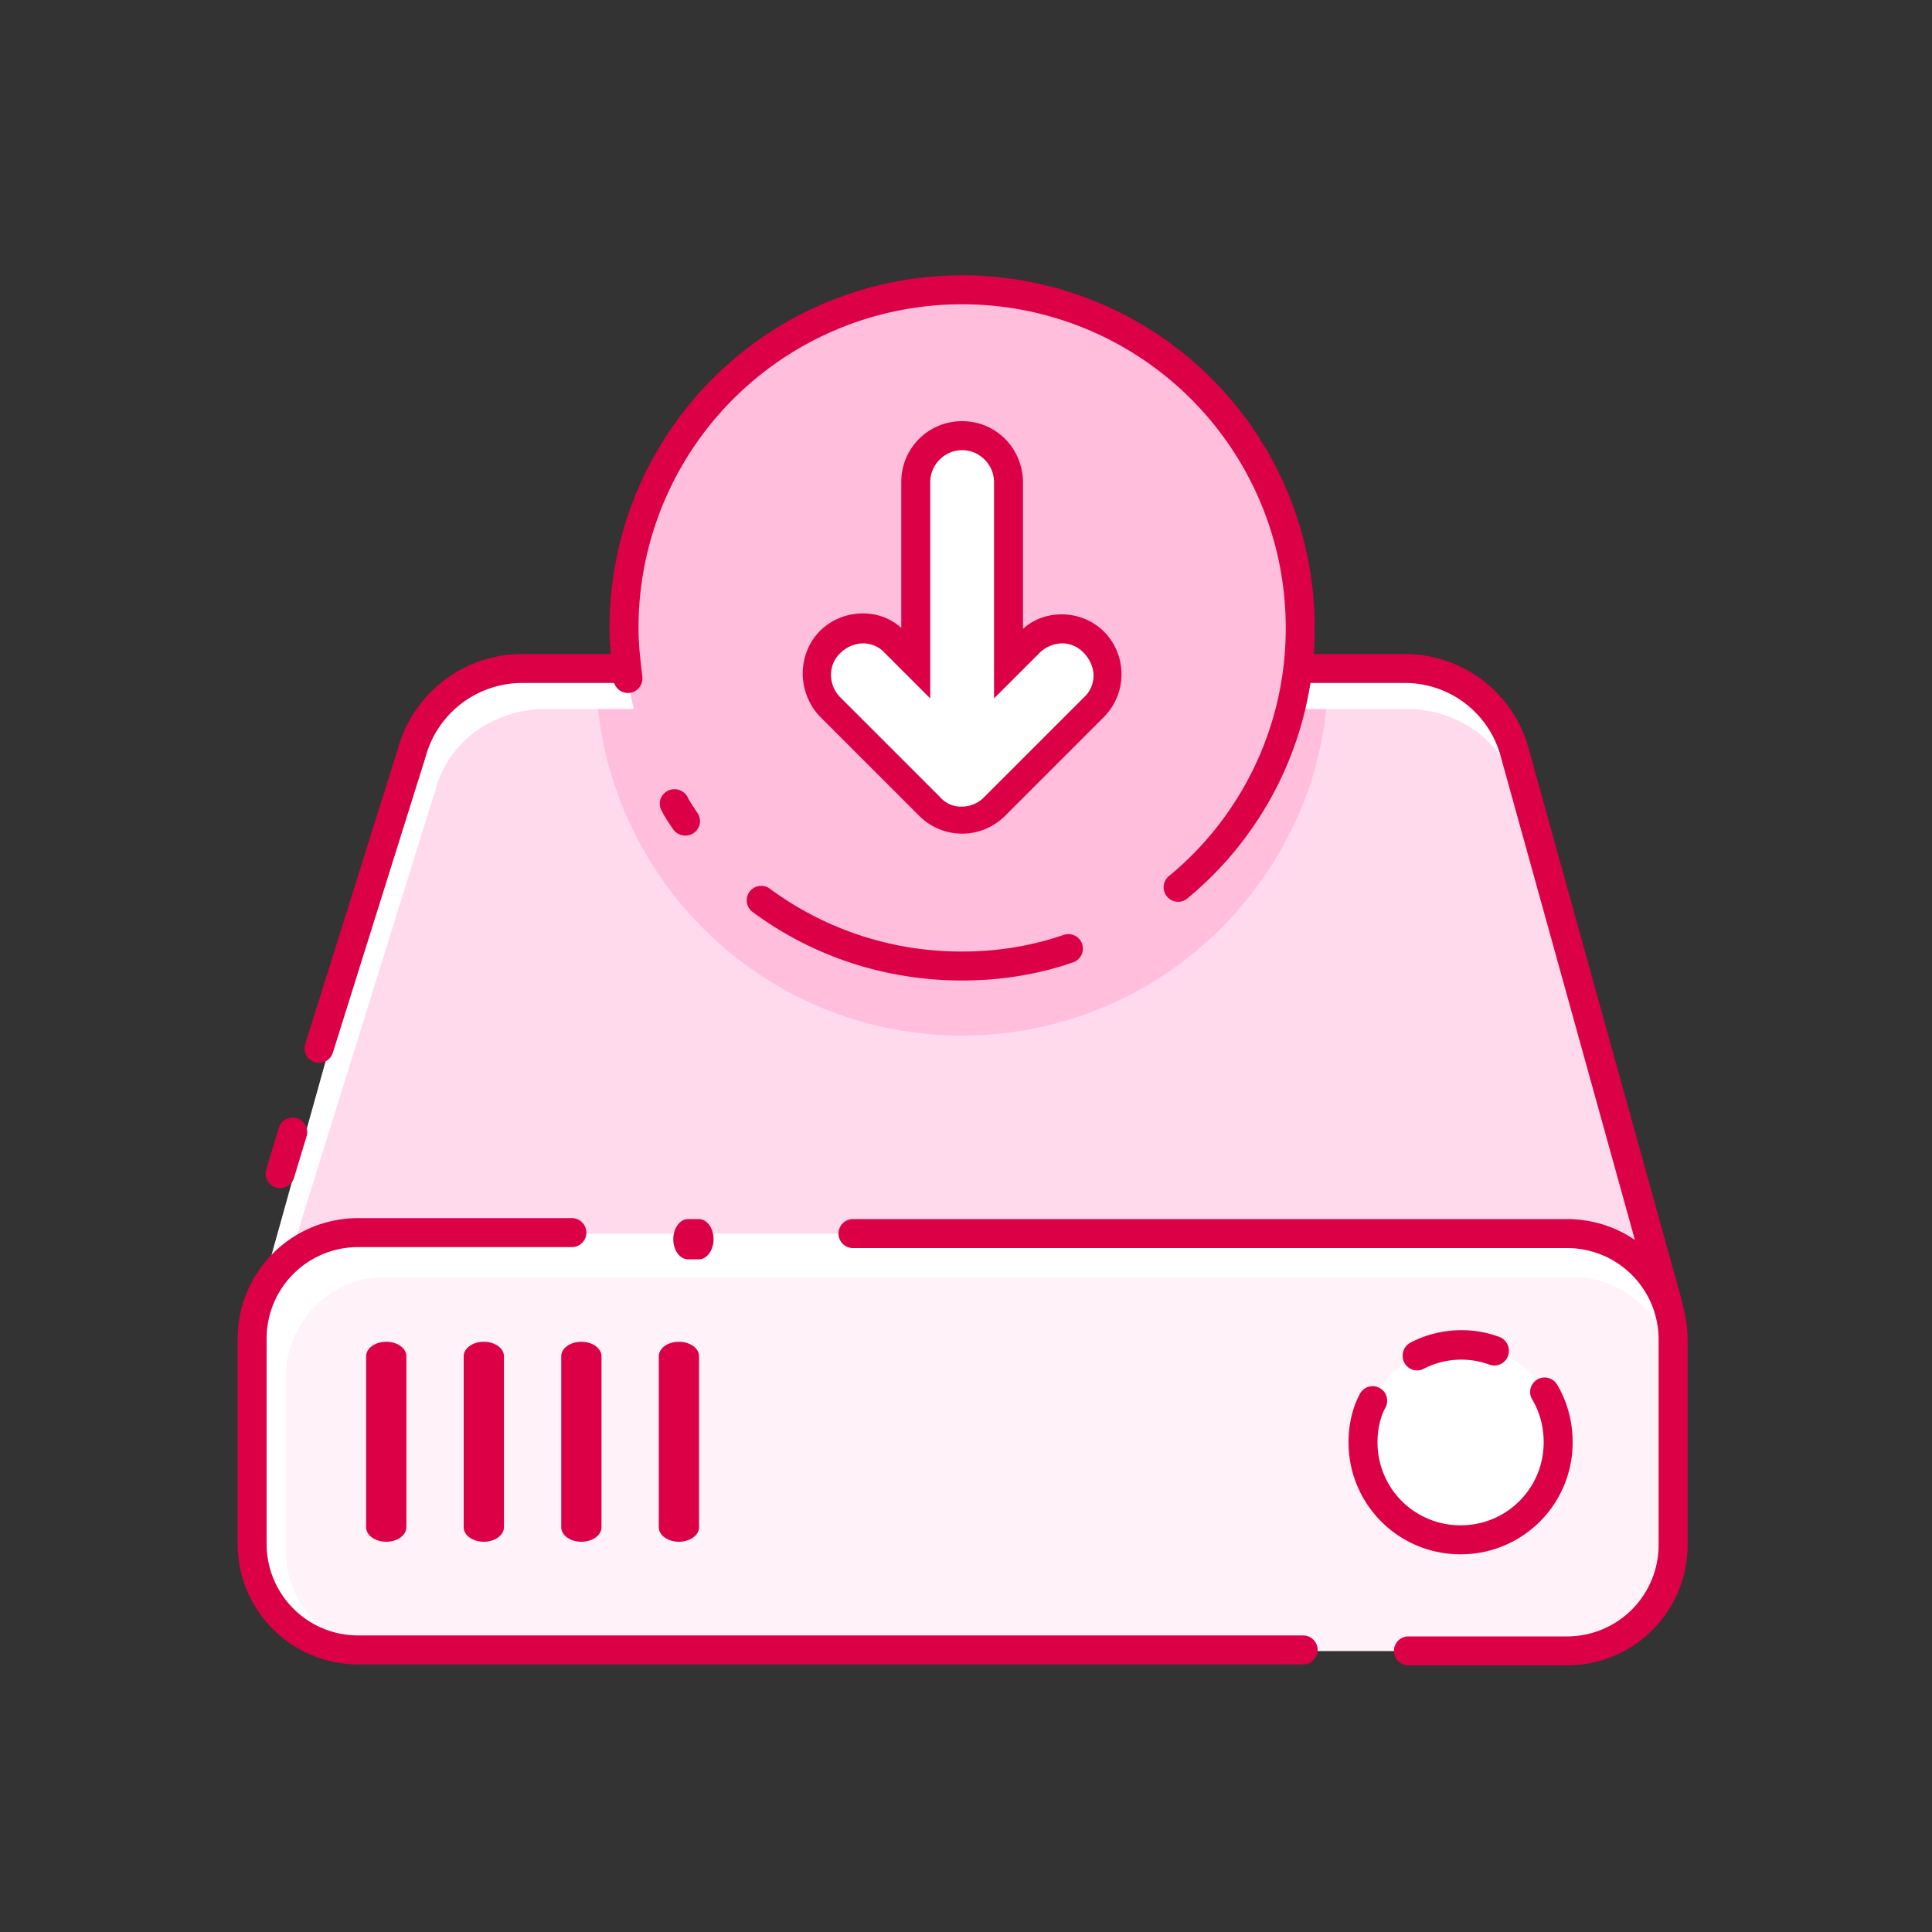 <?xml version="1.0" encoding="UTF-8"?> <svg xmlns="http://www.w3.org/2000/svg" width="48" height="48" viewBox="0 0 48 48"><rect x="0" y="0" width="48" height="48" fill="#333333" stroke="none"/><g fill-rule="nonzero" fill="none"><g transform="translate(5.904 16.248)"><path d="M.528 16.056 4.32 2.472A2.845 2.845 0 0 1 7.056.36h21.936c1.272 0 2.4.84 2.736 2.088L35.544 16.2" fill="#FFF"></path><path d="M35.52 16.2.96 16.08 4.92 3.36c.312-1.176 1.44-1.992 2.712-1.992h21.432c1.248 0 2.352.792 2.688 1.944L35.52 16.2z" fill="#FFDAEC"></path><path d="M27.048 1.368c-.288 2.76-1.848 5.16-4.056 6.624A9.111 9.111 0 0 1 18 9.48c-4.704 0-8.544-3.552-9.048-8.112h18.096z" fill="#FFBEDB"></path><path d="M35.64 22.128a2.632 2.632 0 0 1-2.64 2.64H2.976a2.632 2.632 0 0 1-2.64-2.64V17.04a2.632 2.632 0 0 1 2.64-2.64H33a2.632 2.632 0 0 1 2.64 2.64v5.088z" fill="#FFF"></path><path d="M35.64 22.296a2.468 2.468 0 0 1-2.472 2.472H3.672A2.468 2.468 0 0 1 1.2 22.296v-4.344a2.468 2.468 0 0 1 2.472-2.472h29.496a2.468 2.468 0 0 1 2.472 2.472v4.344z" fill="#FFF2F9"></path><path d="M11.458 14.04c.202 0 .366.224.366.5s-.164.5-.366.5h-.268c-.202 0-.366-.224-.366-.5s.164-.5.366-.5h.268zM8.304 14.016a.36.36 0 0 1 0 .72H3a2.272 2.272 0 0 0-2.28 2.28v5.088A2.272 2.272 0 0 0 3 24.384h23.472a.36.36 0 0 1 0 .72H3c-1.663 0-3-1.337-3-3v-5.088c0-1.663 1.337-3 3-3h5.304zM33.024 14.04c1.663 0 3 1.337 3 3v5.088c0 1.663-1.337 3-3 3h-3.936a.36.36 0 0 1 0-.72h3.936a2.272 2.272 0 0 0 2.28-2.28V17.04a2.272 2.272 0 0 0-2.28-2.28H15.288a.36.36 0 0 1 0-.72h17.736z" fill="#DC0046"></path><path d="M28.992 0c1.444 0 2.708.958 3.083 2.352l3.816 13.752a.36.36 0 0 1-.694.192L31.38 2.542A2.464 2.464 0 0 0 28.992.72H7.056a2.49 2.49 0 0 0-2.393 1.86L2.36 9.924a.36.36 0 0 1-.686-.216l2.3-7.33A3.205 3.205 0 0 1 7.055 0h21.936zM1.023 11.776a.36.36 0 1 1 .69.208L1.4 13.016a.36.36 0 1 1-.69-.208l.312-1.032zM3.692 17.088c.276 0 .5.161.5.36v4.248c0 .199-.224.36-.5.36s-.5-.161-.5-.36v-4.248c0-.199.224-.36.5-.36zM6.116 17.088c.276 0 .5.161.5.36v4.248c0 .199-.224.36-.5.36s-.5-.161-.5-.36v-4.248c0-.199.224-.36.5-.36zM8.54 17.088c.276 0 .5.161.5.36v4.248c0 .199-.224.36-.5.36s-.5-.161-.5-.36v-4.248c0-.199.224-.36.5-.36zM10.964 17.088c.276 0 .5.161.5.36v4.248c0 .199-.224.36-.5.36s-.5-.161-.5-.36v-4.248c0-.199.224-.36.5-.36z" fill="#DC0046"></path><circle fill="#FFF" cx="30.408" cy="19.584" r="2.424"></circle><path d="M32.287 18.027a.36.36 0 0 1 .494.124c.252.42.387.917.387 1.433a2.777 2.777 0 0 1-2.784 2.784 2.777 2.777 0 0 1-2.784-2.784c0-.436.093-.849.283-1.203a.36.36 0 1 1 .634.342c-.13.242-.197.538-.197.861 0 1.145.919 2.064 2.064 2.064a2.057 2.057 0 0 0 2.064-2.064c0-.386-.1-.755-.285-1.063a.36.36 0 0 1 .124-.494zM30.408 16.8c.327 0 .633.055.939.168a.367.367 0 0 1 .215.47.358.358 0 0 1-.461.218 2.03 2.03 0 0 0-1.636.105.357.357 0 0 1-.483-.163.369.369 0 0 1 .161-.491 2.74 2.74 0 0 1 1.265-.307z" fill="#DC0046"></path></g><path d="M28.512 22.632A8.388 8.388 0 0 1 23.904 24a8.394 8.394 0 0 1-8.4-8.4c0-4.632 3.744-8.4 8.4-8.4 4.632 0 8.4 3.744 8.4 8.4 0 2.928-1.512 5.52-3.792 7.032" fill="#FFBEDB"></path><path d="M18.623 22.154a.36.36 0 0 1 .503-.075 7.985 7.985 0 0 0 4.778 1.561 7.75 7.75 0 0 0 2.31-.342l.108-.036.108-.036a.36.36 0 0 1 .228.684l-.108.035-.115.039c-.8.25-1.652.376-2.531.376-1.91 0-3.72-.601-5.206-1.703a.36.36 0 0 1-.075-.503zM23.904 6.84a8.754 8.754 0 0 1 8.76 8.76 8.685 8.685 0 0 1-3.18 6.734.36.36 0 0 1-.456-.556 7.965 7.965 0 0 0 2.916-6.178 8.034 8.034 0 0 0-8.04-8.04 8.034 8.034 0 0 0-8.04 8.04c0 .341.023.608.094 1.206l.002.035a.36.36 0 0 1-.718.05l-.01-.092c-.066-.563-.088-.84-.088-1.199a8.754 8.754 0 0 1 8.76-8.76zM16.594 19.646c.18-.089.4-.017.491.161.028.056.063.116.108.186.036.056.066.102.137.207a.357.357 0 0 1-.101.5.37.37 0 0 1-.507-.1 8.375 8.375 0 0 1-.15-.225 2.949 2.949 0 0 1-.141-.246.357.357 0 0 1 .163-.483z" fill="#DC0046"></path><path d="M23.904 20.376c-.312 0-.6-.12-.816-.336l-2.472-2.472a1.144 1.144 0 0 1 0-1.632c.216-.216.504-.336.816-.336.312 0 .6.12.816.336l.528.528v-4.488a1.152 1.152 0 0 1 2.304 0v4.488l.528-.528c.216-.216.504-.336.816-.336.312 0 .6.12.816.336.216.216.336.504.336.816 0 .312-.12.6-.336.816l-2.472 2.472c-.264.216-.552.336-.864.336z" fill="#FFF"></path><path d="M23.904 11.184c.432 0 .792.36.792.792v5.376l1.128-1.128a.827.827 0 0 1 .552-.24.73.73 0 0 1 .552.24c.144.144.24.36.24.552a.73.73 0 0 1-.24.552L24.456 19.8a.781.781 0 0 1-.552.24.695.695 0 0 1-.552-.24l-2.472-2.472c-.312-.312-.312-.816 0-1.104a.827.827 0 0 1 .552-.24.73.73 0 0 1 .552.24l1.128 1.128v-5.376c0-.432.36-.792.792-.792m0-.72c-.84 0-1.512.672-1.512 1.512V15.6c-.264-.24-.6-.36-.96-.36-.408 0-.792.168-1.056.432-.576.576-.576 1.536 0 2.136l2.472 2.472a1.507 1.507 0 0 0 2.112 0l2.472-2.472a1.507 1.507 0 0 0 0-2.112 1.49 1.49 0 0 0-1.056-.432c-.36 0-.696.12-.96.36V12c0-.864-.672-1.536-1.512-1.536z" fill="#DC0046"></path></g></svg> 